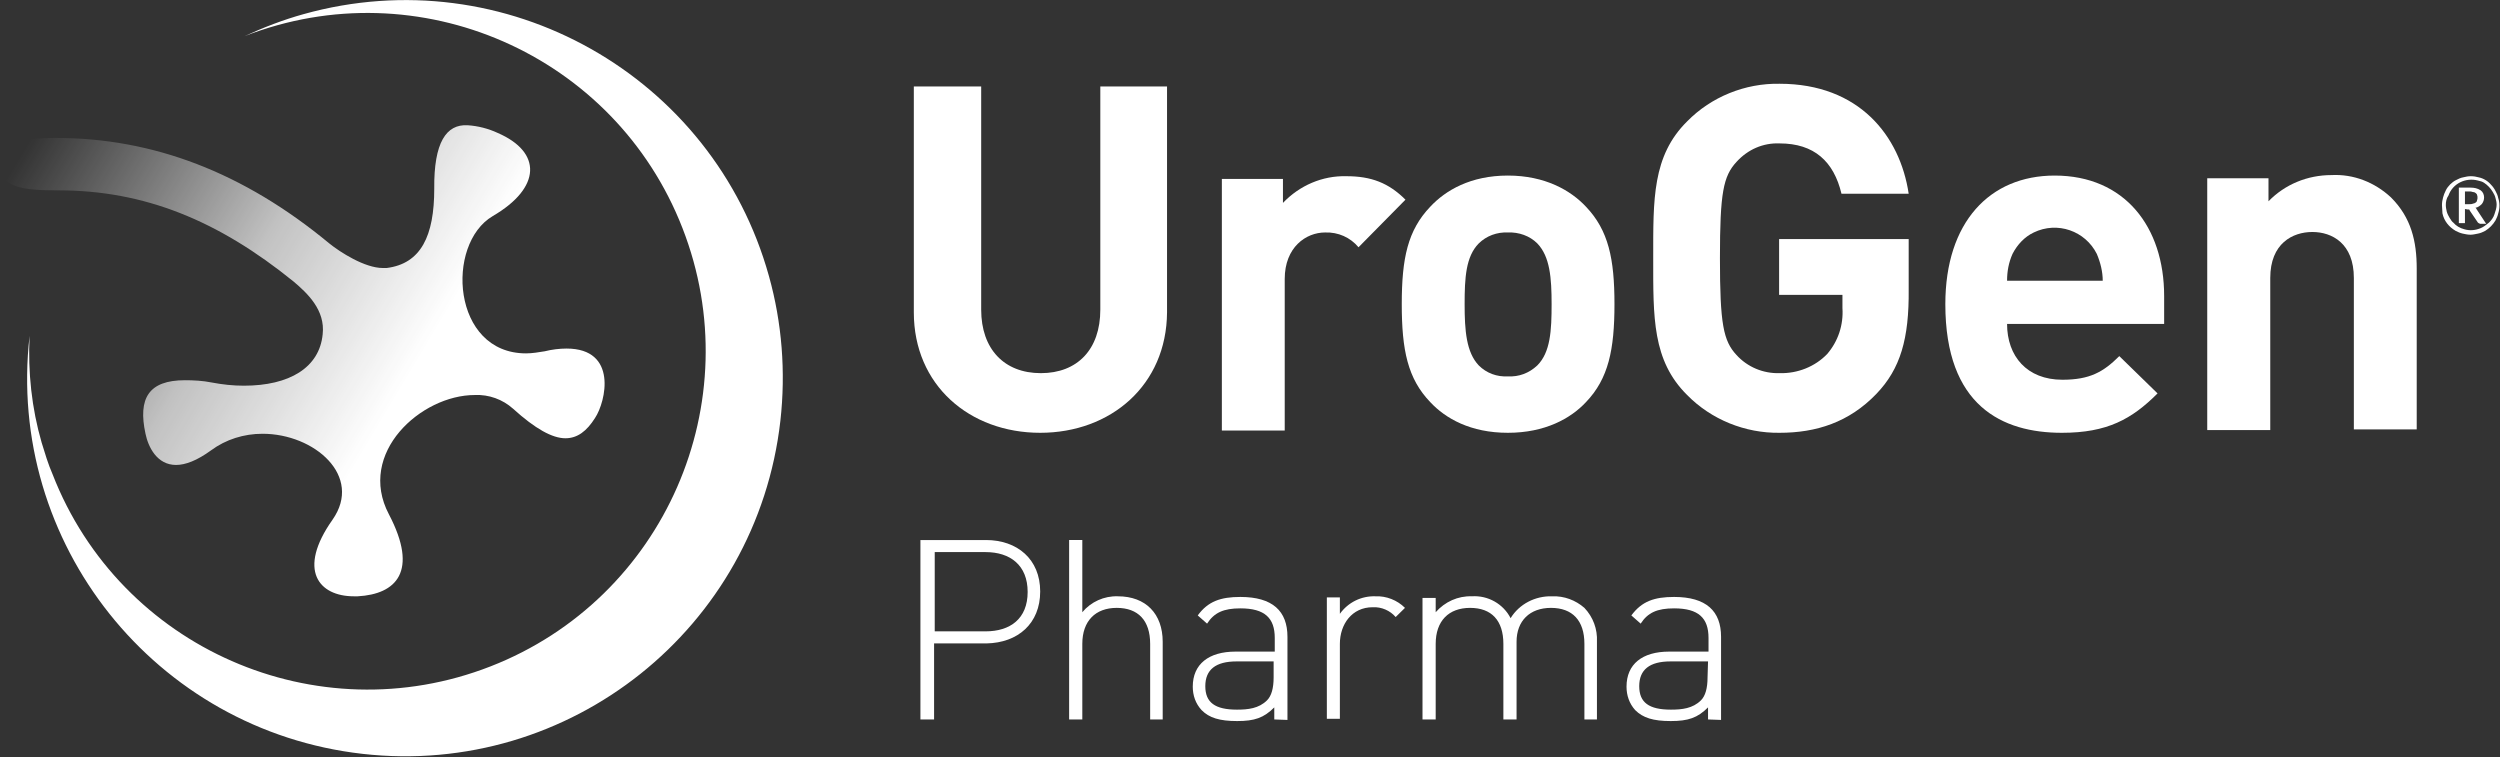 <svg version="1.2" xmlns="http://www.w3.org/2000/svg" viewBox="0 0 1555 471" width="1555" height="471">
	<rect x="0" y="0" width="1555" height="471" fill="#333333" stroke="none"/>
	<title>urogen-svg</title>
	<defs>
		<linearGradient id="g1" x1="20.9" y1="83.2" x2="361.3" y2="286.6" gradientUnits="userSpaceOnUse">
			<stop offset="0" stop-color="#ffffff" stop-opacity="0"/>
			<stop offset=".4" stop-color="#ffffff" stop-opacity=".7"/>
			<stop offset=".7" stop-color="#ffffff"/>
			<stop offset=".9" stop-color="#ffffff"/>
		</linearGradient>
	</defs>
	<style>
		.s0 { fill: #ffffff } 
		.s1 { fill: #ffffff } 
		.s2 { fill: url(#g1) } 
	</style>
	<g id="Layer">
		<g id="UroGen_Logo_Reg_Horz_RGB">
			<g id="UroGen_Logo_Reg_Horz_RGB-2">
				<path id="Layer" class="s0" d="m647 269.2c-43.9 0-78.6-29.6-78.6-74.9v-140.5h41.9v138.8c0 24.5 14.3 39.5 37.1 39.5 22.7 0 37-14.7 37-39.5v-138.8h41.5v140.5c-0.3 45.3-35 74.9-78.9 74.9z"/>
				<path id="Layer" class="s0" d="m845 153.8c-5.1-6.1-12.6-9.5-20.8-9.2-11.9 0-25.1 9.2-25.1 28.9v94.3h-39.1v-156.5h38v14.9c10.3-10.8 24.5-17 39.5-16.6 15.3 0 26.2 4.1 36.7 14.6z"/>
				<path id="Layer" fill-rule="evenodd" class="s0" d="m986.5 250.1c-9.5 10.2-25.5 19.1-48.6 19.1-23.2 0-38.8-8.9-48.3-19.1-14-14.6-17.7-32.3-17.7-60.9 0-28.6 3.7-45.9 17.7-60.6 9.5-10.2 25.1-19.4 48.3-19.4 23.1 0 39.1 9.2 48.6 19.4 14 14.7 17.7 32.4 17.7 60.6 0 28.2-3.7 46.3-17.7 60.9zm-30.3-98.7c-4.7-4.7-11.5-7.1-18.3-6.8-6.8-0.3-13.3 2.1-18.1 6.8-8.1 8.2-8.8 21.5-8.8 37.8 0 16.3 1 29.9 8.8 38.1 4.8 4.8 11.3 7.2 18.1 6.8 6.8 0.4 13.2-2 18.3-6.8 8.2-8.2 8.9-21.8 8.9-38.1 0-16.3-1-29.6-8.9-37.8z"/>
				<path id="Layer" class="s1" d="m1167.1 245c-17 17.7-37.4 24.2-60.2 24.2-21.4 0.3-42.5-8.2-57.5-23.5-21.7-21.5-21.1-48.3-21.1-85.1 0-36.7-0.6-63.6 21.1-85.1 15-15.3 36.1-23.8 57.5-23.4 49.4 0 74.9 32.3 80.3 68.4h-41.8c-4.8-20.1-17-31.3-38.5-31.3-10.2-0.4-19.7 3.7-26.8 11.5-8.2 8.9-10.3 19.1-10.3 59.9 0 40.9 2.1 51.4 10.3 60.2 6.8 7.5 16.6 11.6 26.8 11.3 11.3 0.3 22.1-4.1 29.6-11.9 6.8-7.9 10.2-18.1 9.5-28.6v-8.2h-39.4v-34.7h80.6v31.3c0.3 30.6-5.1 49.4-20.1 65z"/>
				<path id="Layer" fill-rule="evenodd" class="s1" d="m1248.4 201.5c0 20 12.3 34.7 34.4 34.7 17 0 25.5-4.8 35.4-14.7l23.8 23.2c-16 16-31.3 24.5-59.5 24.5-37.1 0-72.5-16.7-72.5-80 0-51 27.6-80 68-80 43.6 0 68.1 32 68.1 74.9v17.4zm55.8-43.6c-7.2-14.3-24.5-20.4-39.2-13.3-5.7 2.7-10.2 7.5-13.2 13.3-2.4 5.4-3.4 10.9-3.4 16.7h59.5c0-5.5-1.4-11.3-3.7-16.7z"/>
				<path id="Layer" class="s1" d="m1464.1 267.5v-94.6c0-21.5-13.6-28.6-25.8-28.6-12.3 0-26.2 7.1-26.2 28.6v94.6h-39.2v-156.6h38.1v14.3c10.2-10.5 24.2-16.3 39.2-16.3 13.6-0.7 26.8 4.4 37 13.9 12.6 12.6 16 27.3 16 44.3v100h-39.1z"/>
				<path id="Layer" fill-rule="evenodd" class="s1" d="m613.7 400.2h-32.7v47.3h-8.5v-111.6h40.8c19.4 0 33.7 11.9 33.7 32 0 20-13.9 31.9-33.3 32.3zm-0.7-56.8h-31.6v49.3h31.6c15.3 0 26.2-7.8 26.2-24.5 0-16.7-10.9-24.8-26.2-24.8z"/>
				<path id="Layer" class="s1" d="m715.4 447.5v-47c0-14.6-7.5-22.4-20.8-22.4-13.2 0-21.4 8.1-21.4 22.4v47h-8.2v-111.6h8.2v44.9c5.4-6.5 13.6-10.2 22.1-9.9 17.4 0 27.9 10.9 27.9 28.3v48.3z"/>
				<path id="Layer" fill-rule="evenodd" class="s1" d="m792.6 447.5v-7.5c-6.5 6.5-12.2 8.5-23.1 8.5-10.9 0-17.4-2-22.1-6.8-3.8-4.1-5.5-9.2-5.5-14.6 0-14 9.9-21.8 26.6-21.8h24.4v-8.5c0-12.3-6.1-18.4-21.4-18.4-10.5 0-16.3 2.7-20.7 9.5l-5.8-5.1c6.4-8.8 14.3-11.5 26.5-11.5 20.1 0 29.3 8.8 29.3 24.8v51.7zm-23.5-36.1q-19.4 0-19.4 15.4c0 10.2 6.1 14.6 19.7 14.6 6.8 0 13.6-0.7 18.7-5.8q4.1-4.1 4.1-14.3v-9.9z"/>
				<path id="Layer" class="s1" d="m868.1 383.8c-3.4-4-8.8-6.4-14.3-6.1-12.9 0-20.4 10.6-20.4 22.8v46.6h-8.1v-75.5h8.1v10.2c5.1-7.1 13.3-11.2 22.1-10.9 6.8-0.3 13.6 2.4 18.4 7.2z"/>
				<path id="Layer" class="s1" d="m985.5 447.5v-47c0-14.6-7.5-22.4-20.8-22.4-13.2 0-21.4 8.1-21.4 21.1v48.3h-8.2v-47c0-14.6-7.4-22.4-20.7-22.4-13.3 0-21.4 8.1-21.4 22.4v47h-8.2v-75.6h8.2v8.9c5.7-6.5 13.9-10.2 22.4-9.9 10.2-0.7 19.7 4.8 24.2 13.6 5.4-8.8 15.3-13.9 25.8-13.6 7.5-0.3 14.6 2.4 20.1 7.2 5.4 5.7 8.2 13.2 7.8 21.1v48.3z"/>
				<path id="Layer" fill-rule="evenodd" class="s1" d="m1062.4 447.5v-7.5c-6.5 6.5-12.3 8.5-23.2 8.5-10.9 0-17.3-2-22.1-6.8-3.7-4.1-5.4-9.2-5.4-14.6 0-14 9.8-21.8 26.5-21.8h24.5v-8.5c0-12.3-6.1-18.4-21.4-18.4-10.6 0-16.4 2.7-20.8 9.5l-5.8-5.1c6.5-8.8 14.3-11.5 26.6-11.5 20 0 29.2 8.8 29.2 24.8v51.7zm0-36.1h-23.4q-19.4 0-19.4 15.4c0 10.2 6.1 14.6 19.7 14.6 6.8 0 13.6-0.7 18.7-5.8q4.1-4.1 4.1-14.3z"/>
				<path id="Layer" class="s1" d="m485.4 261.7c-14.6 129-130.9 221.8-259.9 207.2-128.9-14.6-221.8-131-207.1-260-1.1 22.5 1.3 45 7.5 66.4 2 6.5 4 13.3 6.8 19.7 42.1 108.2 164.3 161.7 272.4 119.5 108.2-42.2 161.6-164.4 119.4-272.6-42.1-108.2-164.3-161.6-272.4-119.4 11.9-5.5 24.1-10.2 36.7-13.7 125.2-35 254.8 38.2 289.5 163 8.1 29 10.5 59.6 7.1 89.9z"/>
				<path id="Layer" class="s2" d="m290.8 77.9c6.5 0.4 13 2.1 18.8 4.8 27.5 11.9 27.2 34-3.1 51.7-29.6 17.4-25.5 85.4 20.7 85.4 3.8 0 7.9-0.7 11.6-1.3 4.4-1.1 9.2-1.7 13.6-1.7 32 0 24.5 33 17.7 43.2-5.1 8.1-10.9 12.6-18.4 12.6-8.1 0-18.7-5.8-32.6-18.4-6.5-5.8-15-8.9-23.8-8.5-33.4 0-73.5 36.1-53.4 74.2 18.7 35.7 4.4 49.7-19.4 51h-2.4c-21.8 0-35.4-16.3-13.3-47.6 19.1-27.2-11.2-53.5-43.5-53.5-11.6 0-22.8 3.5-32 10.3-8.8 6.4-16 9.1-21.8 9.1-11.9 0-17.3-11.2-19-19.4-4.8-22.1 2-33.3 24.5-33.3 5.4 0 11.2 0.3 16.6 1.4 6.9 1.3 13.3 2 20.1 2 28.3 0 47-11.2 49-32 1.7-15-9.5-25.5-18-32.7-47-38.1-92.9-56.8-146.3-56.8-21.4 0-36.4-1.3-36.4-16.3 0-11.9 8.2-16.3 34.7-16.3 60.5 0 116.7 21.4 170.1 65.6 6.8 5.5 22.1 15.3 33.3 15.3h2.4c21.4-2.7 29.6-20 29.6-49.3-0.3-28.9 7.5-40.2 20.7-39.5z"/>
				<path id="Layer" fill-rule="evenodd" class="s1" d="m1518.9 127.6c0-1.7 0.3-3.4 0.7-4.8 0.3-1.3 1-3 1.7-4.4 0.6-1.3 1.7-2.7 2.7-3.7 1-1 2.4-2.1 3.7-2.7 1.4-0.7 2.7-1.4 4.4-1.7 1.7-0.4 3.1-0.7 4.8-0.7 1.7 0 3.4 0.3 4.8 0.7 3 0.6 5.8 2.3 7.8 4.7 1 1 2 2.4 2.7 3.8 0.7 1.3 1.4 2.7 1.7 4.4 1 3 1 6.4 0 9.5-0.3 1.4-1 3.1-1.7 4.4-1.7 2.8-3.7 4.8-6.4 6.5-1.4 0.7-2.8 1.4-4.5 1.7-1.7 0.3-3 0.7-4.7 0.7-1.7 0-3.4-0.4-4.8-0.7-1.4-0.3-3.1-1-4.4-1.7-4.1-2.4-7.2-6.1-8.2-10.9 0-2-0.3-3.4-0.3-5.1zm2.4 0c0 1.4 0.3 2.7 0.6 4.1 0.4 1.4 1.1 2.7 1.7 3.7 0.7 1.1 1.4 2.4 2.4 3.1 1.7 2 4.1 3.4 6.8 4.1 3.4 1 6.8 0.7 10.2-0.7 1.7-0.7 3.4-2 5.1-3.4 1.4-1.4 2.8-3.1 3.4-5.1 0.7-2 1.4-4.1 1.4-6.1 0-1.4-0.3-2.8-0.7-4.1-0.3-1.4-1-2.7-1.7-3.8-1.3-2.3-3.4-4.4-5.4-5.7-1-0.7-2.4-1.1-3.8-1.4-7.5-2-15.6 1.7-18.3 9.2-1.4 2-1.7 4.1-1.7 6.1zm11.9 2.4v8.8h-3.8v-22.1h7.2c2.4 0 4.4 0.4 6.4 1.7 1.4 1 2.1 2.7 2.1 4.4 0 1.4-0.4 2.8-1.4 4.1-1 1-2.4 2.1-4.1 2.4 0.4 0 0.7 0.3 0.7 0.7 0.4 0.3 0.4 0.7 0.7 1l5.4 8.2h-3.7c-0.3 0-1-0.4-1.4-0.7l-5.1-7.5c0-0.3-0.3-0.3-0.3-0.7q-0.5 0-1 0zm0-3h2.7c0.7 0 1.7 0 2.4-0.4 0.7 0 1-0.3 1.7-0.7 0.3-0.3 0.7-0.6 0.7-1.3 0.3-0.7 0.3-1 0.3-1.7 0-0.7 0-1-0.3-1.7 0-0.4-0.4-0.7-0.7-1-0.4-0.4-1-0.7-1.4-0.7-0.7 0-1.3-0.4-2-0.4h-3.4z"/>
			</g>
		</g>
	</g>
</svg>